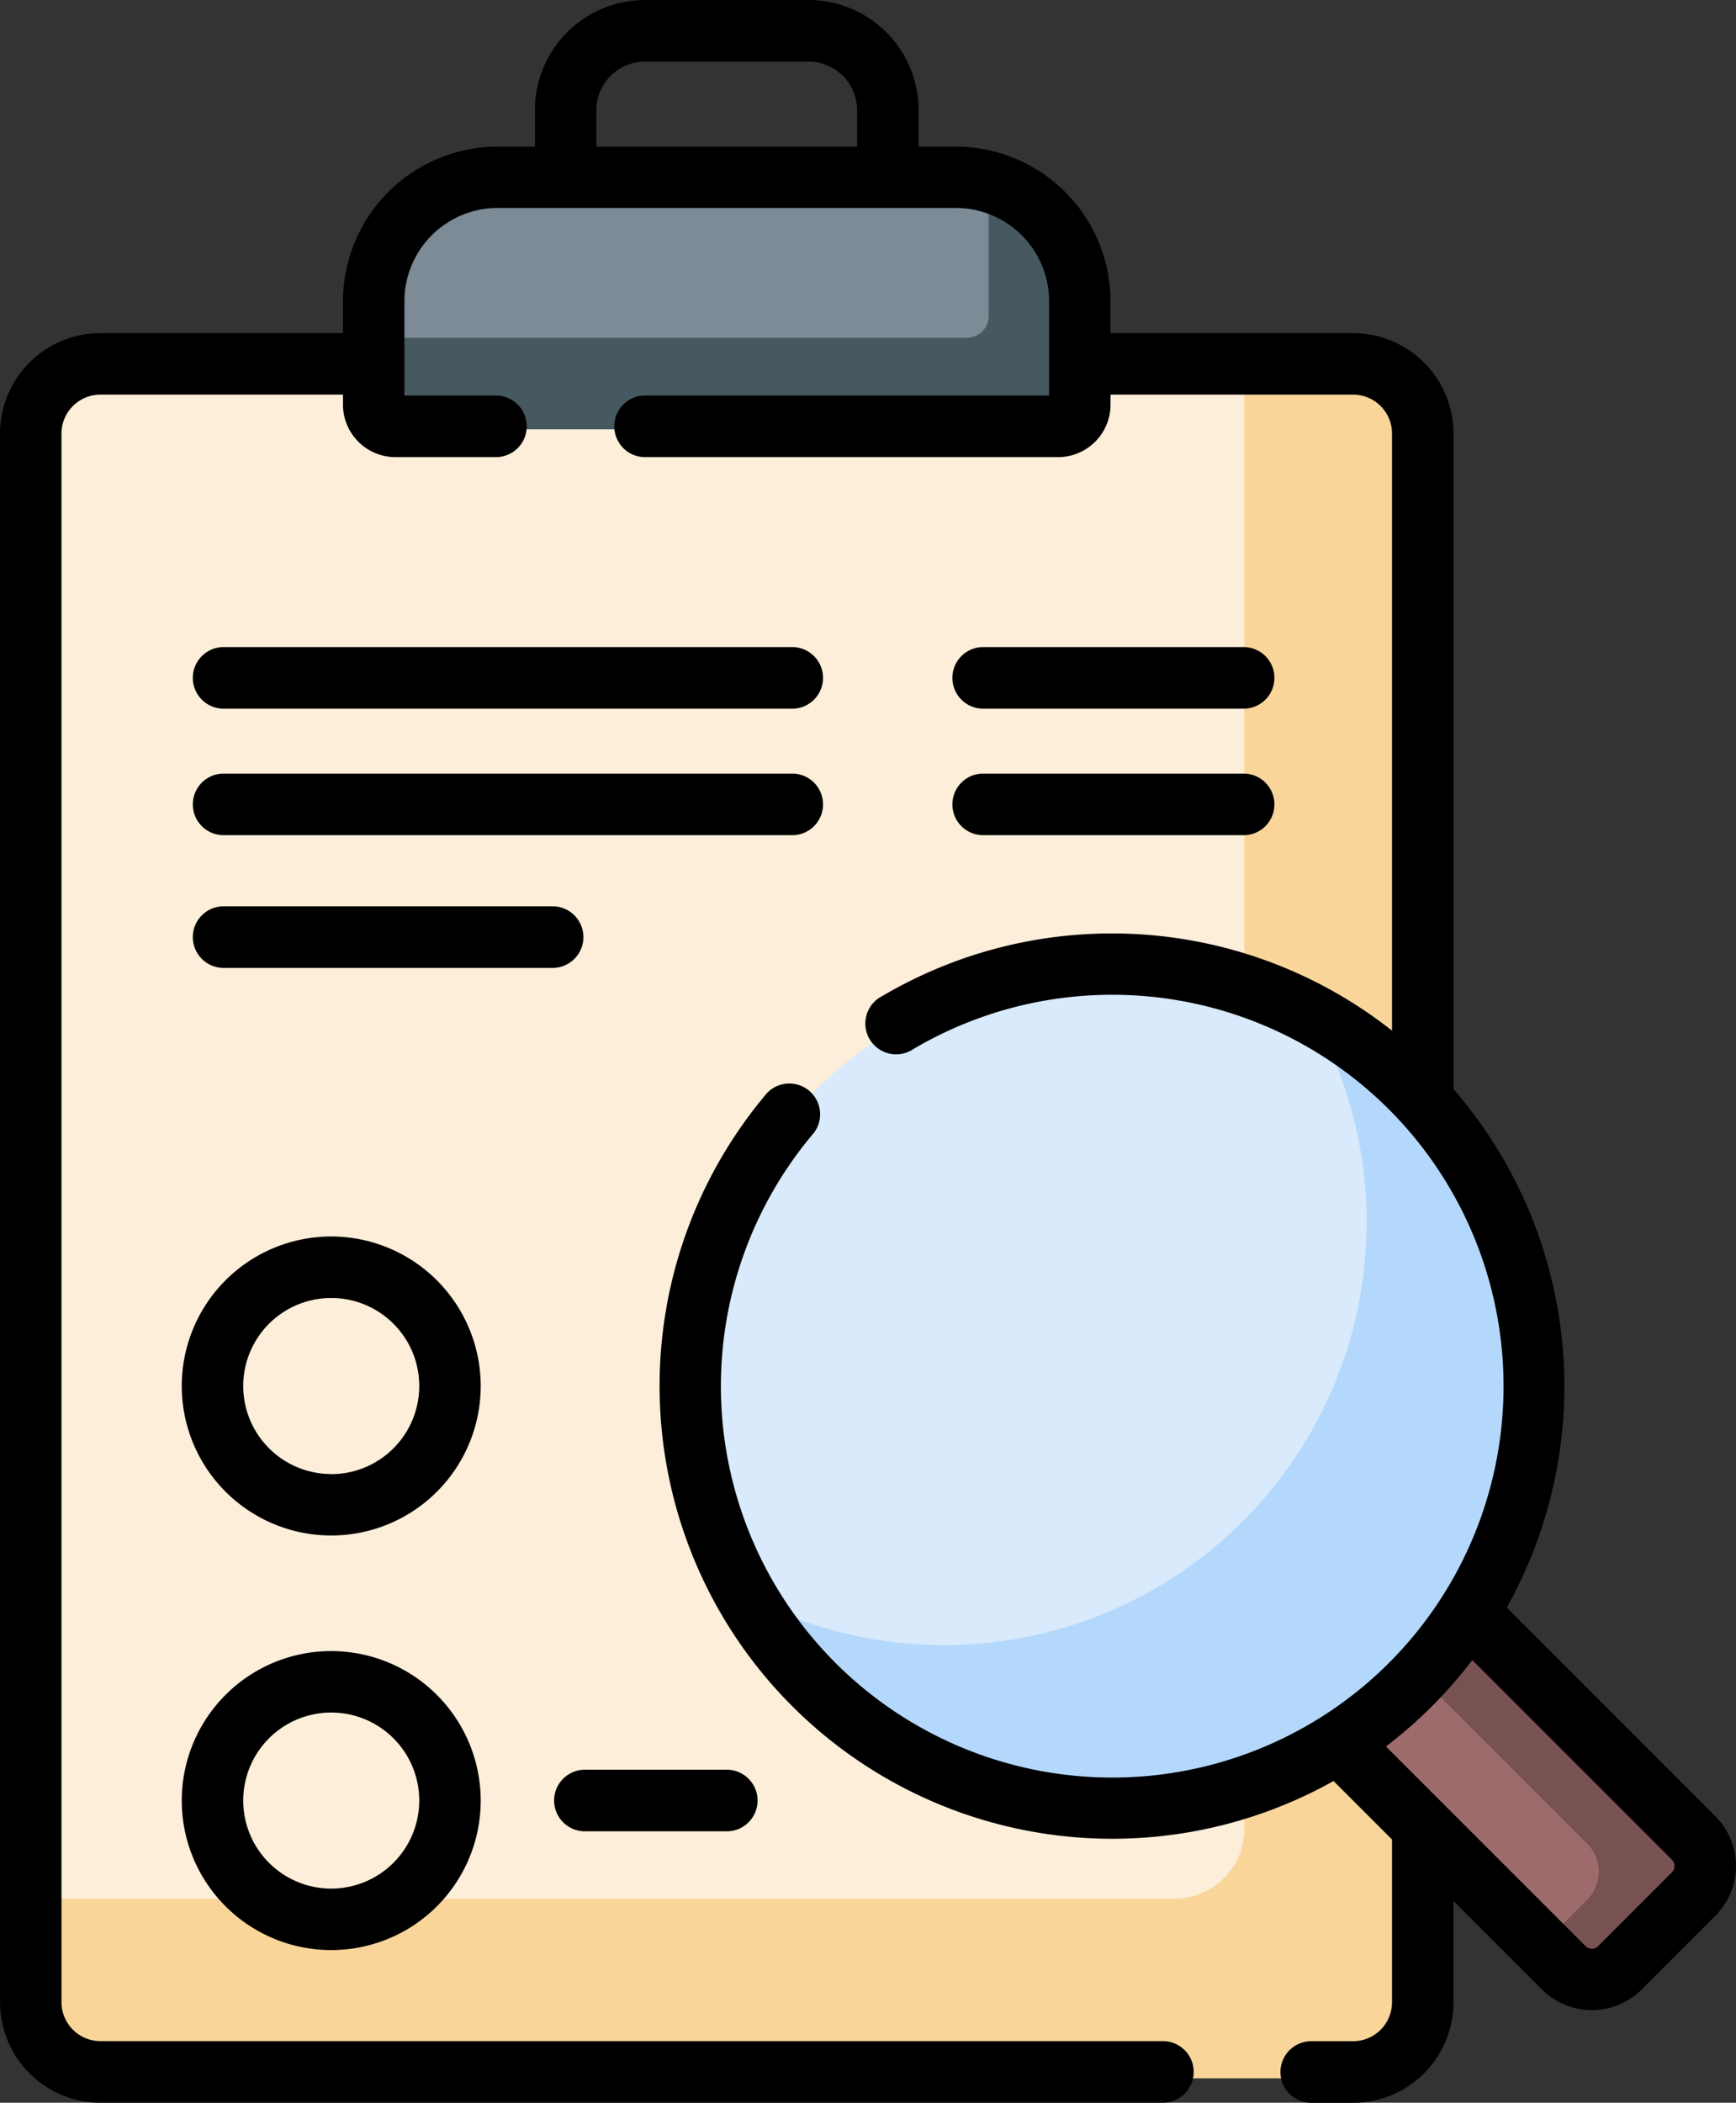 <svg xmlns="http://www.w3.org/2000/svg" width="61.995" height="75.079" viewBox="0 0 61.995 75.079">
  <rect x="0" y="0" width="61.995" height="75.079" fill="#333333" stroke="none"/>
  <g id="case-study" transform="translate(-44.614)">
    <g id="Group_59" data-name="Group 59" transform="translate(45.651 6.418)">
      <g id="Group_51" data-name="Group 51" transform="translate(0 6.672)">
        <path id="Path_60" data-name="Path 60" d="M99.007,89.262H54.182a2.493,2.493,0,0,0-2.493,2.493v56.126a2.493,2.493,0,0,0,2.493,2.493H99.007a2.493,2.493,0,0,0,2.493-2.493V91.755A2.493,2.493,0,0,0,99.007,89.262Z" transform="translate(-51.689 -89.262)" fill="#fceed9"/>
      </g>
      <g id="Group_52" data-name="Group 52" transform="translate(0 6.672)">
        <path id="Path_61" data-name="Path 61" d="M99.007,89.262H95.09v52.209a2.493,2.493,0,0,1-2.493,2.493H51.689v3.917a2.493,2.493,0,0,0,2.493,2.493H99.007a2.493,2.493,0,0,0,2.493-2.493V91.755A2.493,2.493,0,0,0,99.007,89.262Z" transform="translate(-51.689 -89.262)" fill="#fad59a"/>
      </g>
      <g id="Group_53" data-name="Group 53" transform="translate(43.892 48.446)">
        <path id="Path_62" data-name="Path 62" d="M366.622,387.111l-2.641,2.641a1.418,1.418,0,0,1-2,0L351.01,378.786l4.646-4.646,10.966,10.966A1.418,1.418,0,0,1,366.622,387.111Z" transform="translate(-351.01 -374.14)" fill="#9d6b6b"/>
      </g>
      <g id="Group_54" data-name="Group 54" transform="translate(46.607 48.445)">
        <path id="Path_63" data-name="Path 63" d="M382.422,385.105l-10.966-10.966-1.932,1.932,9.035,9.035a1.418,1.418,0,0,1,0,2l-1.712,1.712.929.929a1.418,1.418,0,0,0,2.005,0l2.641-2.641A1.417,1.417,0,0,0,382.422,385.105Z" transform="translate(-369.524 -374.139)" fill="#785252"/>
      </g>
      <g id="Group_55" data-name="Group 55" transform="translate(23.597 28.15)">
        <circle id="Ellipse_1" data-name="Ellipse 1" cx="15.095" cy="15.095" r="15.095" fill="#d8eafb"/>
      </g>
      <g id="Group_56" data-name="Group 56" transform="translate(25.44 29.993)">
        <path id="Path_64" data-name="Path 64" d="M249.1,250.883a15.1,15.1,0,0,0-3.439-2.578,15.1,15.1,0,0,1-20.486,20.486A15.1,15.1,0,1,0,249.1,250.883Z" transform="translate(-225.175 -248.305)" fill="#b3d8fb"/>
      </g>
      <g id="Group_57" data-name="Group 57" transform="translate(12.272)">
        <path id="Path_65" data-name="Path 65" d="M159.87,52.673H136.158a.777.777,0,0,1-.777-.777V48.2a4.432,4.432,0,0,1,4.432-4.432h16.4a4.432,4.432,0,0,1,4.432,4.432v3.7A.778.778,0,0,1,159.87,52.673Z" transform="translate(-135.381 -43.765)" fill="#7c8b96"/>
      </g>
      <g id="Group_58" data-name="Group 58" transform="translate(12.272 0.124)">
        <path id="Path_66" data-name="Path 66" d="M157.256,44.613a4.438,4.438,0,0,1,.124,1.041v3.7a.777.777,0,0,1-.777.777H135.381V52.62a.777.777,0,0,0,.777.777H159.87a.777.777,0,0,0,.777-.777v-3.7A4.433,4.433,0,0,0,157.256,44.613Z" transform="translate(-135.381 -44.613)" fill="#465961"/>
      </g>
    </g>
    <g id="Group_60" data-name="Group 60" transform="translate(44.614 0)">
      <path id="Path_67" data-name="Path 67" d="M105.872,64.85,98.422,57.4a16.2,16.2,0,0,0-1.9-18.512V15.48a3.59,3.59,0,0,0-3.585-3.585H84.272V10.757a5.527,5.527,0,0,0-5.521-5.521H77.419V3.93A3.934,3.934,0,0,0,73.489,0H67.646a3.934,3.934,0,0,0-3.93,3.93V5.236H62.383a5.527,5.527,0,0,0-5.521,5.521v1.137H48.2a3.59,3.59,0,0,0-3.585,3.585V71.493A3.59,3.59,0,0,0,48.2,75.079H86.142a1.1,1.1,0,0,0,0-2.2H48.2a1.392,1.392,0,0,1-1.39-1.39V15.48a1.392,1.392,0,0,1,1.39-1.39h8.662v.359a1.876,1.876,0,0,0,1.873,1.873h3.59a1.1,1.1,0,1,0,0-2.2H59.057v-3.37a3.329,3.329,0,0,1,3.326-3.326H78.752a3.329,3.329,0,0,1,3.326,3.326v3.37H67.651a1.1,1.1,0,1,0,0,2.2H82.4a1.876,1.876,0,0,0,1.873-1.873v-.359h8.662a1.392,1.392,0,0,1,1.39,1.39V36.8a16.152,16.152,0,0,0-18.2-1.238,1.1,1.1,0,1,0,1.114,1.891,13.975,13.975,0,1,1-3.556,2.992,1.1,1.1,0,0,0-1.671-1.424A16.168,16.168,0,0,0,92.237,63.592l2.088,2.088v5.812a1.392,1.392,0,0,1-1.39,1.39H91.441a1.1,1.1,0,0,0,0,2.2h1.494a3.59,3.59,0,0,0,3.585-3.585V67.875l3.163,3.163a2.515,2.515,0,0,0,3.553,0l2.636-2.636a2.512,2.512,0,0,0,0-3.553ZM65.911,3.93A1.737,1.737,0,0,1,67.645,2.2h5.843A1.737,1.737,0,0,1,75.223,3.93V5.236H65.911Zm38.41,62.921-2.636,2.636a.318.318,0,0,1-.449,0l-7.128-7.128a16.417,16.417,0,0,0,1.646-1.439,16.245,16.245,0,0,0,1.438-1.647L104.32,66.4A.318.318,0,0,1,104.32,66.851Z" transform="translate(-44.614 0)"/>
      <path id="Path_68" data-name="Path 68" d="M277.663,159.784h9.3a1.1,1.1,0,0,0,0-2.2h-9.3a1.1,1.1,0,1,0,0,2.2Z" transform="translate(-242.552 -134.48)"/>
      <path id="Path_69" data-name="Path 69" d="M92.7,159.784h20.306a1.1,1.1,0,1,0,0-2.2H92.7a1.1,1.1,0,0,0,0,2.2Z" transform="translate(-84.714 -134.48)"/>
      <path id="Path_70" data-name="Path 70" d="M92.7,190.6h20.306a1.1,1.1,0,1,0,0-2.2H92.7a1.1,1.1,0,1,0,0,2.2Z" transform="translate(-84.714 -160.779)"/>
      <path id="Path_71" data-name="Path 71" d="M105.548,221.794a1.1,1.1,0,0,0-1.1-1.1H92.7a1.1,1.1,0,0,0,0,2.2H104.45A1.1,1.1,0,0,0,105.548,221.794Z" transform="translate(-84.714 -188.334)"/>
      <path id="Path_72" data-name="Path 72" d="M277.663,190.6h9.3a1.1,1.1,0,0,0,0-2.2h-9.3a1.1,1.1,0,1,0,0,2.2Z" transform="translate(-242.552 -160.779)"/>
      <path id="Path_73" data-name="Path 73" d="M94.22,301.1a5.338,5.338,0,1,0,5.338,5.338A5.344,5.344,0,0,0,94.22,301.1Zm0,8.482a3.143,3.143,0,1,1,3.143-3.143A3.147,3.147,0,0,1,94.22,309.586Z" transform="translate(-82.391 -256.951)"/>
      <path id="Path_74" data-name="Path 74" d="M94.22,402.027a5.338,5.338,0,1,0,5.338,5.338A5.344,5.344,0,0,0,94.22,402.027Zm0,8.481a3.143,3.143,0,1,1,3.143-3.143A3.147,3.147,0,0,1,94.22,410.508Z" transform="translate(-82.391 -343.075)"/>
      <path id="Path_75" data-name="Path 75" d="M180.667,433.142h5.066a1.1,1.1,0,1,0,0-2.2h-5.066a1.1,1.1,0,1,0,0,2.2Z" transform="translate(-159.779 -367.754)"/>
    </g>
  </g>
</svg>

